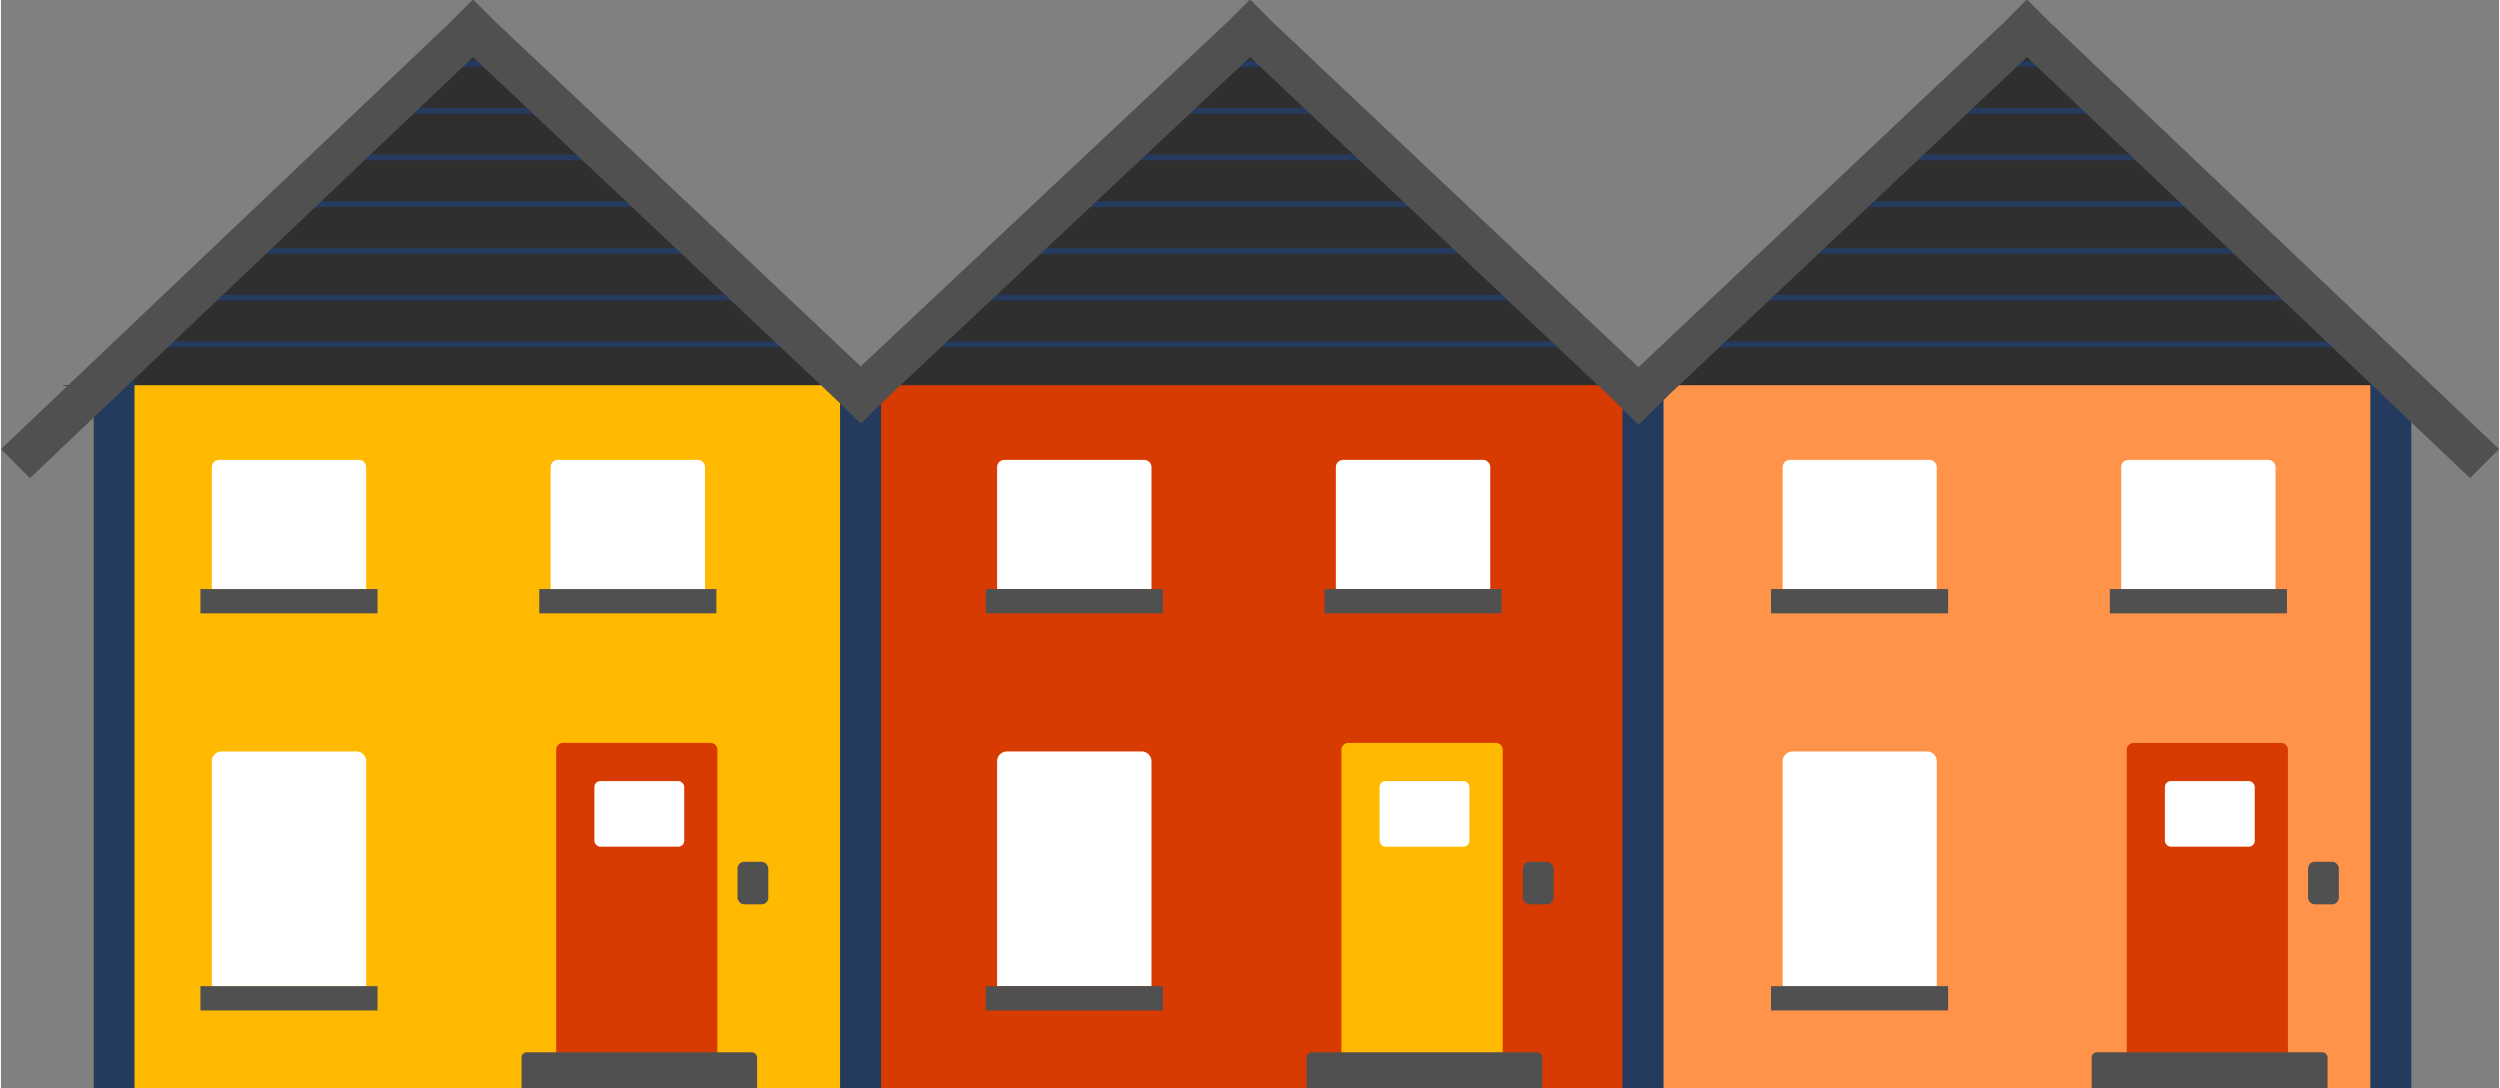 <svg id="Layer_1" data-name="Layer 1" xmlns="http://www.w3.org/2000/svg" xmlns:xlink="http://www.w3.org/1999/xlink" width="5.26in" height="2.29in" viewBox="0 0 378.45 164.89">
  <rect x="0" y="0" width="378.45" height="164.89" fill="#808080" stroke="none"/>
  <defs>
    <style>
      .cls-1 {
        fill: #2f2f2f;
      }

      .cls-2 {
        fill: #ffb900;
      }

      .cls-3 {
        fill: #d83b01;
      }

      .cls-4 {
        fill: #ff9349;
      }

      .cls-5 {
        clip-path: url(#clip-path);
      }

      .cls-6 {
        fill: #243a5e;
      }

      .cls-7 {
        clip-path: url(#clip-path-2);
      }

      .cls-8 {
        clip-path: url(#clip-path-3);
      }

      .cls-9 {
        fill: #505050;
      }

      .cls-10 {
        fill: #fff;
      }
    </style>
    <clipPath id="clip-path" transform="translate(-102.16 -291.75)">
      <polygon class="cls-1" points="174.19 295.03 230.93 348.54 228.05 350.11 111.33 350.11 114.22 350.55 174.19 295.03"/>
    </clipPath>
    <clipPath id="clip-path-2" transform="translate(-102.16 -291.75)">
      <polygon class="cls-1" points="290.78 295.03 347.53 348.54 344.65 350.11 227.93 350.11 230.81 350.55 290.78 295.03"/>
    </clipPath>
    <clipPath id="clip-path-3" transform="translate(-102.16 -291.75)">
      <polygon class="cls-1" points="407.38 295.03 464.13 348.54 461.25 350.11 344.53 350.11 347.41 350.55 407.38 295.03"/>
    </clipPath>
  </defs>
  <polygon class="cls-2" points="71.37 4.89 14.02 59.35 14.02 164.86 128.78 164.86 128.78 58.23 71.37 4.89"/>
  <polygon class="cls-3" points="189.2 4.89 131.84 59.35 131.84 164.86 246.61 164.86 246.61 58.23 189.2 4.89"/>
  <polygon class="cls-4" points="307.02 4.89 249.67 59.35 249.67 164.86 364.43 164.86 364.43 58.23 307.02 4.89"/>
  <g>
    <polygon class="cls-1" points="72.02 3.28 128.76 56.78 125.88 58.36 9.17 58.36 12.05 58.79 72.02 3.28"/>
    <g class="cls-5">
      <rect class="cls-6" x="173.44" y="292.88" width="0.88" height="116.21" transform="translate(422.7 -114.65) rotate(90)"/>
      <rect class="cls-6" x="173.44" y="285.8" width="0.88" height="116.21" transform="translate(415.62 -121.73) rotate(90)"/>
      <rect class="cls-6" x="173.44" y="278.72" width="0.88" height="116.21" transform="translate(408.55 -128.8) rotate(90)"/>
      <rect class="cls-6" x="173.44" y="271.65" width="0.88" height="116.21" transform="translate(401.47 -135.88) rotate(90)"/>
      <rect class="cls-6" x="173.44" y="264.57" width="0.88" height="116.21" transform="translate(394.39 -142.96) rotate(90)"/>
      <rect class="cls-6" x="173.44" y="257.49" width="0.88" height="116.21" transform="translate(387.32 -150.03) rotate(90)"/>
      <rect class="cls-6" x="173.44" y="250.42" width="0.88" height="116.21" transform="translate(380.24 -157.11) rotate(90)"/>
      <rect class="cls-6" x="173.44" y="243.34" width="0.88" height="116.21" transform="translate(373.16 -164.19) rotate(90)"/>
    </g>
  </g>
  <g>
    <polygon class="cls-1" points="188.62 3.28 245.36 56.78 242.48 58.36 125.77 58.36 128.65 58.79 188.62 3.28"/>
    <g class="cls-7">
      <rect class="cls-6" x="290.04" y="292.88" width="0.88" height="116.21" transform="translate(539.3 -231.25) rotate(90)"/>
      <rect class="cls-6" x="290.04" y="285.8" width="0.88" height="116.21" transform="translate(532.22 -238.33) rotate(90)"/>
      <rect class="cls-6" x="290.04" y="278.72" width="0.88" height="116.21" transform="translate(525.14 -245.4) rotate(90)"/>
      <rect class="cls-6" x="290.04" y="271.65" width="0.88" height="116.21" transform="translate(518.07 -252.48) rotate(90)"/>
      <rect class="cls-6" x="290.04" y="264.57" width="0.88" height="116.21" transform="translate(510.99 -259.55) rotate(90)"/>
      <rect class="cls-6" x="290.04" y="257.49" width="0.88" height="116.21" transform="translate(503.91 -266.63) rotate(90)"/>
      <rect class="cls-6" x="290.04" y="250.42" width="0.88" height="116.21" transform="translate(496.84 -273.71) rotate(90)"/>
      <rect class="cls-6" x="290.04" y="243.34" width="0.88" height="116.21" transform="translate(489.76 -280.78) rotate(90)"/>
    </g>
  </g>
  <g>
    <polygon class="cls-1" points="305.21 3.28 361.96 56.78 359.08 58.36 242.37 58.36 245.25 58.79 305.21 3.28"/>
    <g class="cls-8">
      <rect class="cls-6" x="406.64" y="292.88" width="0.88" height="116.21" transform="translate(655.9 -347.85) rotate(90)"/>
      <rect class="cls-6" x="406.64" y="285.8" width="0.88" height="116.21" transform="translate(648.82 -354.92) rotate(90)"/>
      <rect class="cls-6" x="406.64" y="278.72" width="0.88" height="116.21" transform="translate(641.74 -362) rotate(90)"/>
      <rect class="cls-6" x="406.64" y="271.65" width="0.88" height="116.21" transform="translate(634.67 -369.08) rotate(90)"/>
      <rect class="cls-6" x="406.64" y="264.57" width="0.88" height="116.21" transform="translate(627.59 -376.15) rotate(90)"/>
      <rect class="cls-6" x="406.64" y="257.49" width="0.88" height="116.21" transform="translate(620.51 -383.23) rotate(90)"/>
      <rect class="cls-6" x="406.64" y="250.42" width="0.88" height="116.21" transform="translate(613.44 -390.31) rotate(90)"/>
      <rect class="cls-6" x="406.64" y="243.34" width="0.88" height="116.21" transform="translate(606.36 -397.38) rotate(90)"/>
    </g>
  </g>
  <rect class="cls-6" x="229.28" y="348.83" width="6.21" height="107.78" transform="translate(362.61 513.69) rotate(180)"/>
  <rect class="cls-6" x="116.19" y="348.83" width="6.21" height="107.78" transform="translate(136.42 513.69) rotate(180)"/>
  <rect class="cls-6" x="461.1" y="348.83" width="6.21" height="107.78" transform="translate(826.26 513.69) rotate(180)"/>
  <rect class="cls-6" x="347.83" y="348.83" width="6.21" height="107.78" transform="translate(599.7 513.69) rotate(180)"/>
  <polygon class="cls-9" points="0 68.04 68.09 3.35 71.43 0 71.52 0.08 71.61 0 74.96 3.35 134.74 59.74 130.34 64.13 71.52 8.65 4.39 72.44 0 68.04"/>
  <polygon class="cls-9" points="125.77 59.71 185.79 3.35 189.14 0 189.23 0.08 189.31 0 192.66 3.35 252.59 59.89 248.2 64.28 189.23 8.65 130.16 64.1 125.77 59.71"/>
  <polygon class="cls-9" points="243.59 59.86 303.5 3.35 306.84 0 306.93 0.08 307.02 0 310.37 3.35 378.45 68.04 374.06 72.44 306.93 8.65 247.98 64.26 243.59 59.86"/>
  <g>
    <path class="cls-10" d="M134.11,361.41H157.5a0,0,0,0,1,0,0v18.47a1.11,1.11,0,0,1-1.11,1.11H135.22a1.11,1.11,0,0,1-1.11-1.11V361.41A0,0,0,0,1,134.11,361.41Z" transform="translate(189.44 450.66) rotate(180)"/>
    <rect class="cls-9" x="132.39" y="381" width="26.83" height="3.68" transform="translate(189.44 473.92) rotate(180)"/>
    <path class="cls-10" d="M185.44,361.41h23.39a0,0,0,0,1,0,0v18.47a1.11,1.11,0,0,1-1.11,1.11H186.55a1.11,1.11,0,0,1-1.11-1.11V361.41A0,0,0,0,1,185.44,361.41Z" transform="translate(292.1 450.66) rotate(180)"/>
    <rect class="cls-9" x="183.72" y="381" width="26.83" height="3.68" transform="translate(292.1 473.92) rotate(180)"/>
  </g>
  <path class="cls-10" d="M134.11,405.58H157.5a0,0,0,0,1,0,0v34.07a1.5,1.5,0,0,1-1.5,1.5H135.61a1.5,1.5,0,0,1-1.5-1.5V405.58A0,0,0,0,1,134.11,405.58Z" transform="translate(189.44 554.99) rotate(180)"/>
  <rect class="cls-9" x="132.39" y="441.15" width="26.83" height="3.68" transform="translate(189.44 594.23) rotate(180)"/>
  <rect class="cls-9" x="213.75" y="422.32" width="4.66" height="6.44" rx="1" transform="translate(330 559.32) rotate(180)"/>
  <g>
    <path class="cls-3" d="M186.28,404.3h24.43a0,0,0,0,1,0,0v46.79a1.05,1.05,0,0,1-1.05,1.05H187.33a1.05,1.05,0,0,1-1.05-1.05V404.3A0,0,0,0,1,186.28,404.3Z" transform="translate(294.82 564.69) rotate(180)"/>
    <rect class="cls-10" x="192.06" y="410.08" width="13.61" height="9.94" rx="0.89" transform="translate(295.57 538.35) rotate(180)"/>
    <path class="cls-9" d="M181,451.18h35.7a0,0,0,0,1,0,0v4.69a.78.78,0,0,1-.78.78H181.85a.83.83,0,0,1-.83-.83v-4.64A0,0,0,0,1,181,451.18Z" transform="translate(295.57 616.07) rotate(180)"/>
  </g>
  <g>
    <path class="cls-10" d="M253.08,361.41h23.39a0,0,0,0,1,0,0v18.47a1.11,1.11,0,0,1-1.11,1.11H254.19a1.11,1.11,0,0,1-1.11-1.11V361.41A0,0,0,0,1,253.08,361.41Z" transform="translate(427.38 450.66) rotate(180)"/>
    <rect class="cls-9" x="251.35" y="381" width="26.83" height="3.68" transform="translate(427.38 473.92) rotate(180)"/>
    <path class="cls-10" d="M304.41,361.41h23.39a0,0,0,0,1,0,0v18.47a1.11,1.11,0,0,1-1.11,1.11H305.52a1.11,1.11,0,0,1-1.11-1.11V361.41A0,0,0,0,1,304.41,361.41Z" transform="translate(530.03 450.66) rotate(180)"/>
    <rect class="cls-9" x="302.68" y="381" width="26.83" height="3.68" transform="translate(530.03 473.92) rotate(180)"/>
  </g>
  <path class="cls-10" d="M253.08,405.58h23.39a0,0,0,0,1,0,0v34.07a1.5,1.5,0,0,1-1.5,1.5H254.58a1.5,1.5,0,0,1-1.5-1.5V405.58A0,0,0,0,1,253.08,405.58Z" transform="translate(427.38 554.99) rotate(180)"/>
  <rect class="cls-9" x="251.35" y="441.15" width="26.83" height="3.68" transform="translate(427.38 594.23) rotate(180)"/>
  <rect class="cls-9" x="332.72" y="422.32" width="4.66" height="6.44" rx="1" transform="translate(567.94 559.32) rotate(180)"/>
  <g>
    <path class="cls-2" d="M305.25,404.3h24.43a0,0,0,0,1,0,0v46.79a1.05,1.05,0,0,1-1.05,1.05H306.3a1.05,1.05,0,0,1-1.05-1.05V404.3A0,0,0,0,1,305.25,404.3Z" transform="translate(532.76 564.69) rotate(180)"/>
    <rect class="cls-10" x="311.03" y="410.08" width="13.61" height="9.94" rx="0.89" transform="translate(533.5 538.35) rotate(180)"/>
    <path class="cls-9" d="M300,451.18h35.7a0,0,0,0,1,0,0v4.69a.78.78,0,0,1-.78.78H300.82a.83.83,0,0,1-.83-.83v-4.64A0,0,0,0,1,300,451.18Z" transform="translate(533.5 616.07) rotate(180)"/>
  </g>
  <g>
    <path class="cls-10" d="M372,361.41h23.39a0,0,0,0,1,0,0v18.47a1.11,1.11,0,0,1-1.11,1.11H373.16a1.11,1.11,0,0,1-1.11-1.11V361.41A0,0,0,0,1,372,361.41Z" transform="translate(665.31 450.66) rotate(180)"/>
    <rect class="cls-9" x="370.32" y="381" width="26.83" height="3.68" transform="translate(665.31 473.92) rotate(180)"/>
    <path class="cls-10" d="M423.37,361.41h23.39a0,0,0,0,1,0,0v18.47a1.11,1.11,0,0,1-1.11,1.11H424.49a1.11,1.11,0,0,1-1.11-1.11V361.41A0,0,0,0,1,423.37,361.41Z" transform="translate(767.97 450.66) rotate(180)"/>
    <rect class="cls-9" x="421.65" y="381" width="26.83" height="3.68" transform="translate(767.97 473.92) rotate(180)"/>
  </g>
  <path class="cls-10" d="M372,405.58h23.39a0,0,0,0,1,0,0v34.07a1.5,1.5,0,0,1-1.5,1.5H373.54a1.5,1.5,0,0,1-1.5-1.5V405.58A0,0,0,0,1,372,405.58Z" transform="translate(665.31 554.99) rotate(180)"/>
  <rect class="cls-9" x="370.32" y="441.15" width="26.83" height="3.68" transform="translate(665.31 594.23) rotate(180)"/>
  <rect class="cls-9" x="451.69" y="422.32" width="4.66" height="6.44" rx="1" transform="translate(805.87 559.32) rotate(180)"/>
  <g>
    <path class="cls-3" d="M424.21,404.3h24.43a0,0,0,0,1,0,0v46.79a1.05,1.05,0,0,1-1.05,1.05H425.27a1.05,1.05,0,0,1-1.05-1.05V404.3A0,0,0,0,1,424.21,404.3Z" transform="translate(770.69 564.69) rotate(180)"/>
    <rect class="cls-10" x="429.99" y="410.08" width="13.61" height="9.94" rx="0.89" transform="translate(771.43 538.35) rotate(180)"/>
    <path class="cls-9" d="M419,451.18h35.7a0,0,0,0,1,0,0v4.69a.78.78,0,0,1-.78.78H419.78a.83.83,0,0,1-.83-.83v-4.64A0,0,0,0,1,419,451.18Z" transform="translate(771.43 616.07) rotate(180)"/>
  </g>
</svg>
